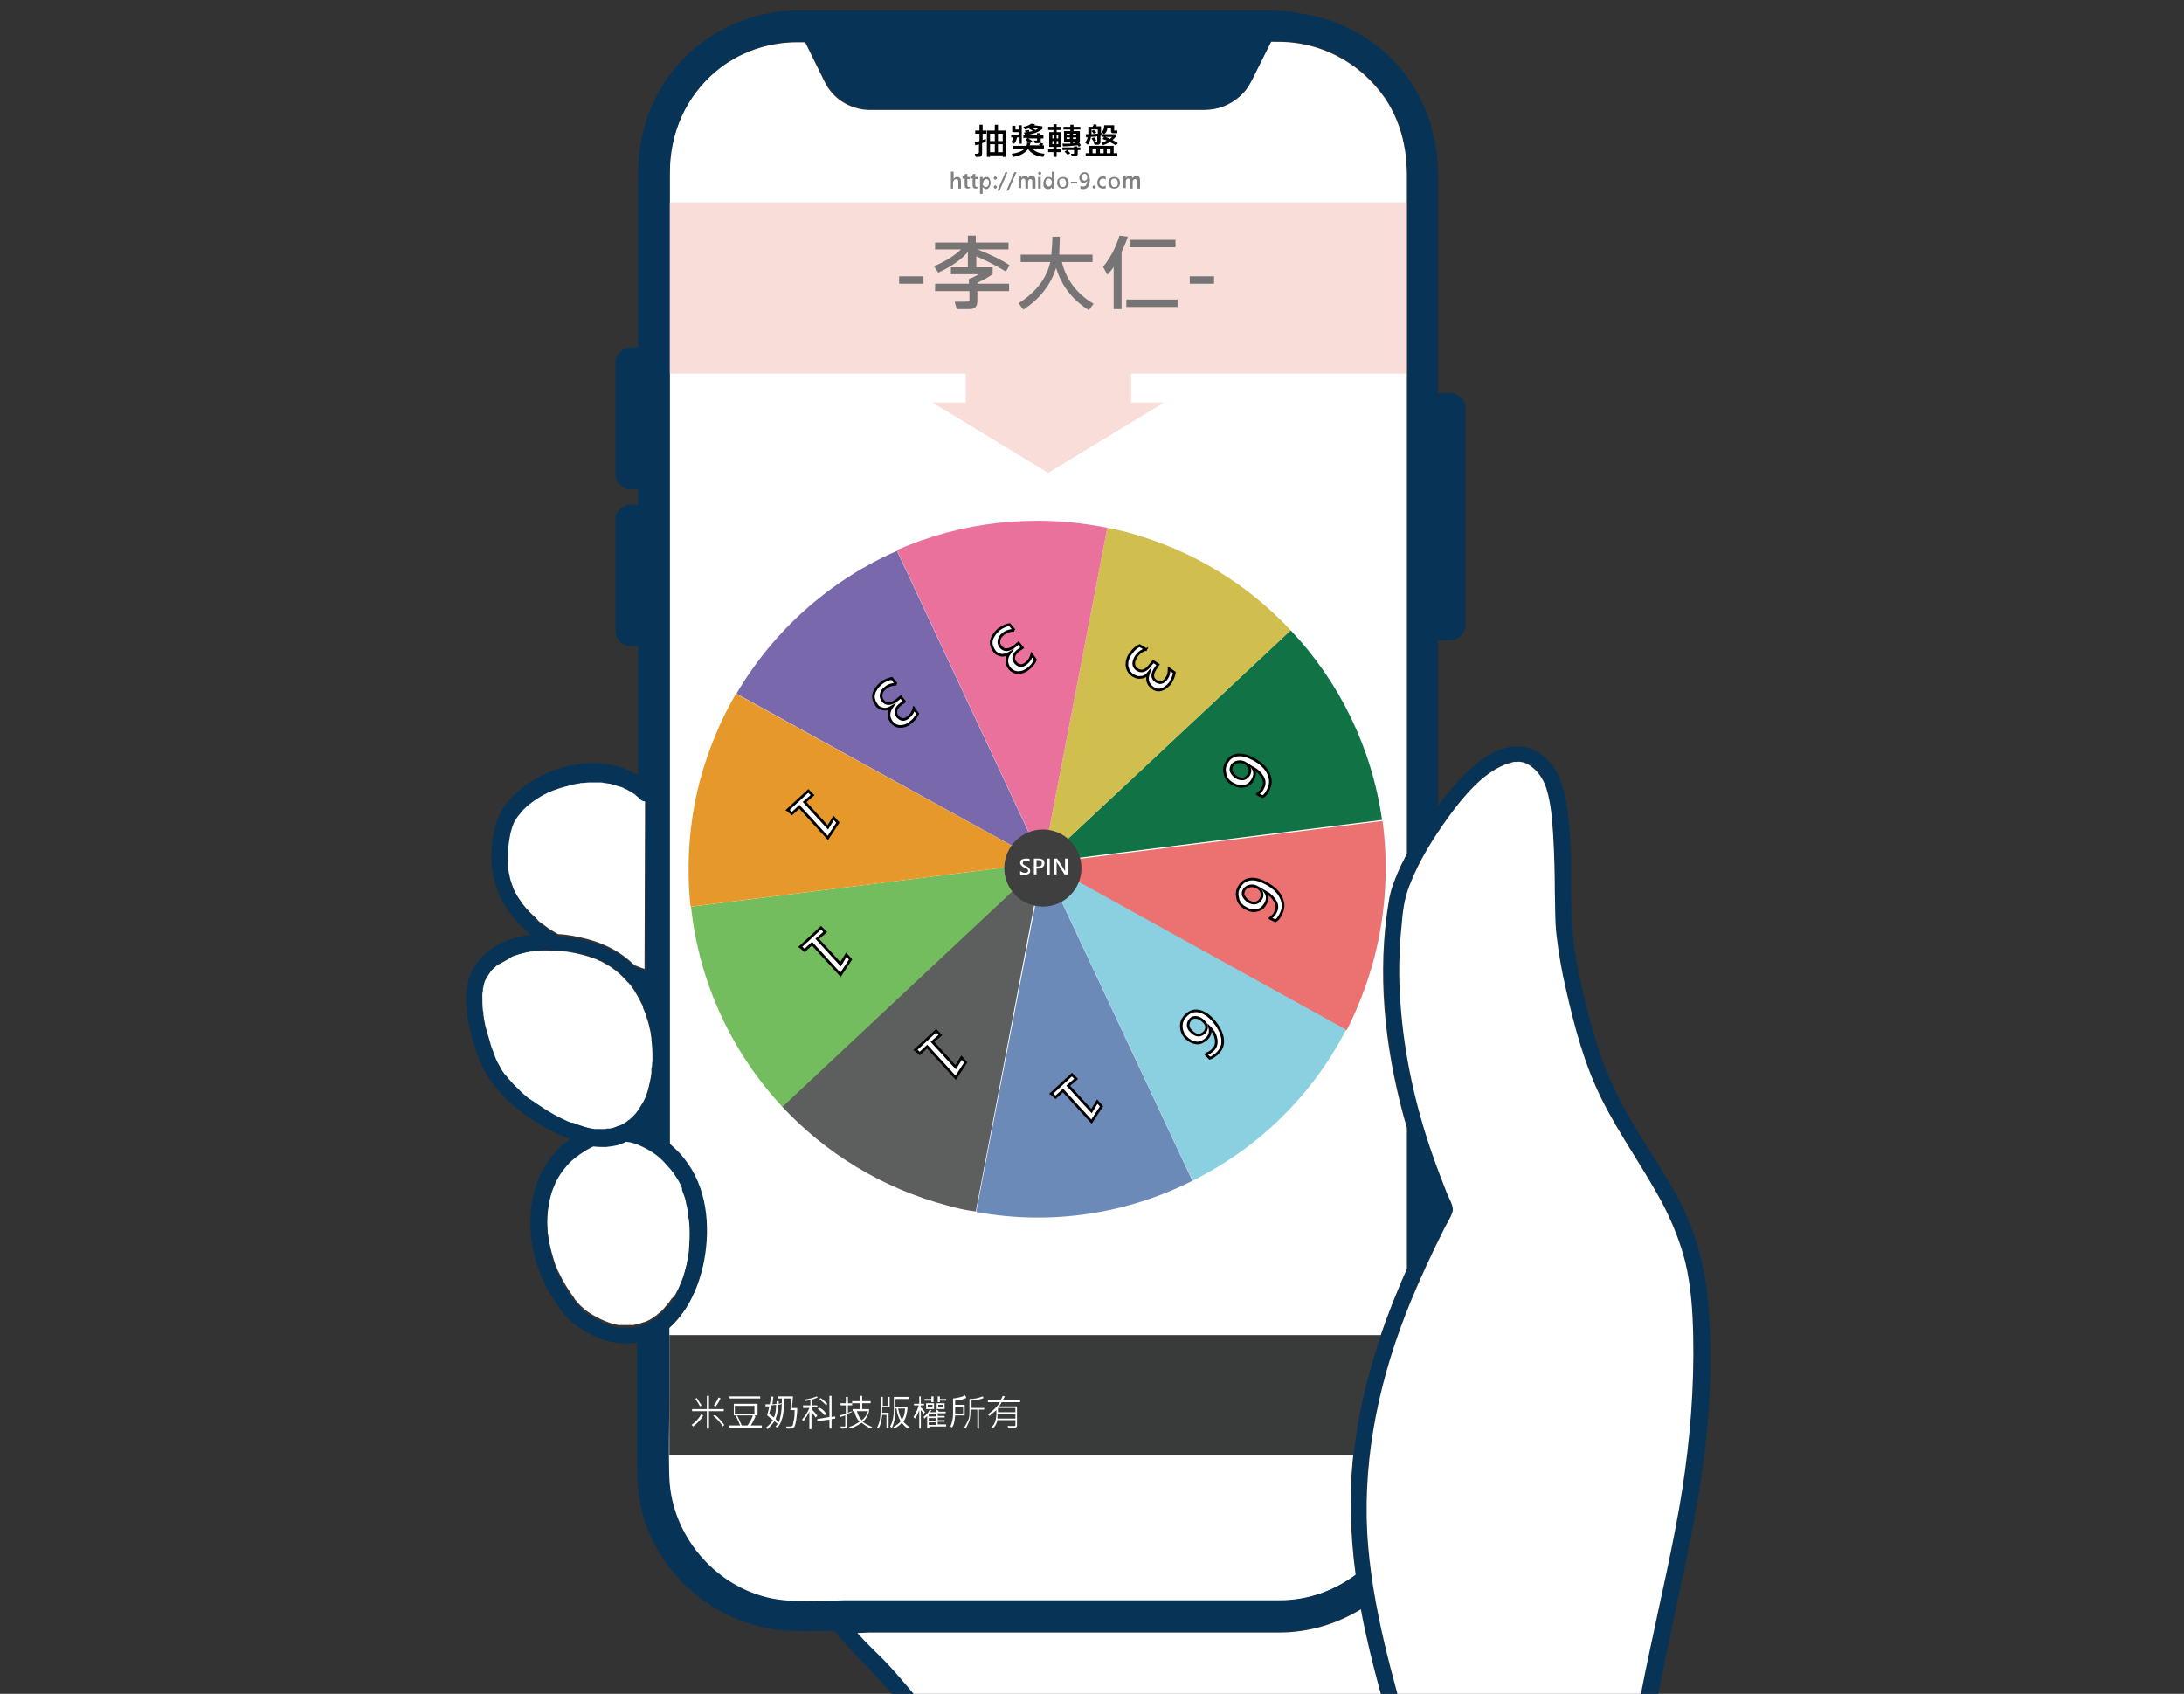 <svg id="ecvFltx7kO61" xmlns="http://www.w3.org/2000/svg" xmlns:xlink="http://www.w3.org/1999/xlink" viewBox="0 0 413.4 320.6" shape-rendering="geometricPrecision" text-rendering="geometricPrecision">
<rect x="0" y="0" width="413.4" height="320.6" fill="#333333" stroke="none"/>
<style><![CDATA[
#ecvFltx7kO636_tr {animation: ecvFltx7kO636_tr__tr 3000ms linear infinite normal forwards}@keyframes ecvFltx7kO636_tr__tr { 0% {transform: translate(196.313px,164.51px) rotate(0deg)} 100% {transform: translate(196.313px,164.51px) rotate(360deg)}}
]]></style>
<path d="M162.1,308.8c0,0,.1.1.1.1l2.2-.1c-.7,0-1.5,0-2.3,0Z" fill="none"/><path d="M242.1,303c5.4,0,10.4-1.9,14.5-4.9-1.1-8.2-1.3-16.5-.2-24.8c1.5-11.5,5.2-22.5,9.9-33.1c0-3.9,0-7.8,0-11.7c0-5,0-10,0-15-3.8-13.1-5.6-26.9-3.8-40.4.3-2,.5-3.9,1.2-5.7.6-1.7,1.3-3.3,2.1-4.8.2-.3.3-.7.5-1c0-13,0-25.9,0-38.9c0-16.3,0-32.6,0-49c0-11,0-22.1,0-33.1c0-2.5,0-5,0-7.5c0-6.4-1.9-12.5-6.3-17.2-3.9-4.3-9.3-7.1-15-7.8-1.5-.2-2.9-.2-4.4-.2c0,0,0,.1-.1.1-.9,1.8-1.8,3.6-2.7,5.4-.8,1.7-1.6,3.5-3.1,4.8-1.9,1.7-4.2,2.6-6.7,2.6-.5,0-1.1,0-1.6,0-2.5,0-4.9,0-7.4,0-3.7,0-7.5,0-11.2,0-4.3,0-8.7,0-13,0s-8.5,0-12.8,0c-3.5,0-7,0-10.5,0-2,0-4.1,0-6.1,0-.4,0-.8,0-1.2,0-3.5-.2-6.6-2.2-8.1-5.3-1.2-2.5-2.5-5-3.7-7.5-.5,0-1,0-1.5,0-5.6,0-11.1,1.9-15.4,5.5-5.8,4.9-8.8,11.8-8.8,19.3c0,2.3,0,4.6,0,6.8c0,10.7,0,21.4,0,32.1c0,16.1,0,32.3,0,48.4c0,18.3,0,36.5,0,54.8c0,13.9,0,27.8,0,41.7c1,.9,2,1.9,2.8,2.9c4.2,5.3,4.9,12.6,3.7,19.1-.6,3.1-1.7,6.3-3.4,9-.9,1.4-1.9,2.7-3.2,3.8c0,4.3,0,8.5,0,12.8c0,5.2-.2,10.5,0,15.7.5,11.8,10,22.1,21.9,23.1c3.6.3,7.3.1,10.9.1c16.6,0,33.2,0,49.8,0c11.1-.1,22-.1,32.9-.1Z" fill="#fff"/><path d="M114.3,147.8c0,0,.1,0,0,0c.1,0,.1,0,0,0c.1,0,0,0,0,0Z" fill="#fff"/><path d="M120.2,150.1c-.1-.1-.1,0,0,0v0Z" fill="#fff"/><path d="M114.4,147.8c0,0,.1,0,0,0c.1,0,.1,0,0,0Z" fill="#fff"/><path d="M102.3,174.6c.1.1.2.2.3.2c0,0,.1.1.1.1.5.3.9.7,1.4,1s1,.6,1.5.9c2,.1,3.9.5,5.8,1c3.3.9,6.3,2.5,8.7,4.9.6.2,1.3.5,1.9.7l.1-32.1c-.4,0-.8-.2-1.1-.4-.3-.3-.6-.5-.9-.8c0,0,0,0,0,0-.1-.1-.2-.1-.2-.2-.2-.1-.3-.2-.5-.3-.3-.2-.6-.4-1-.6-.2-.1-.3-.2-.5-.2c0,0-.3-.1-.4-.2-.6-.3-1.3-.5-2-.6-.4-.1-.8-.2-1.2-.2c0,0-.1,0-.1,0s0,0-.1,0c0,0,0,0,0,0-.2,0-.4,0-.6-.1-.8-.1-1.5-.1-2.3,0-.4,0-.8,0-1.2.1-.1,0-.3,0-.3,0-.2,0-.3,0-.4.1-.8.1-1.5.3-2.2.5s-1.4.5-2.2.7c0,0-.1,0-.1,0-.1,0-.1.1-.2.1-.2.1-.3.2-.5.2-.3.1-.6.3-.9.4-.6.3-1.3.7-1.9,1.1-.2.1-.3.2-.5.3-.1.1-.2.1-.2.2c0,0,0,0-.1,0s-.3.2-.3.3c-.1.1-.2.2-.4.3-.5.4-1,.9-1.4,1.4-.1.1-.2.3-.3.4c0,0,0,0,0,0c0,.1-.1.1-.1.1-.2.2-.3.5-.5.7-.2.3-.3.6-.5.9c0,.1-.1.2-.1.3c0,0-.1.1-.1.2-.2.6-.4,1.3-.5,2-.1.4-.1.8-.2,1.2c0,.1,0,.2,0,.3c0,.2,0,.3-.1.5-.1.7-.1,1.4-.1,2.1s.1,1.3.1,2c0,0,0,0,0,0s0,0,0,0c0,.1,0,.1,0,.2s0,.3.1.4c.1.3.1.6.2.9.1.6.3,1.2.5,1.7.1.2.1.3.2.5c0,.1,0,.1,0,.1.1.3.2.5.4.8.3.5.5,1,.9,1.5.2.2.3.5.5.7.1.1.1.2.2.3c0,0,.1.1.1.1.7.9,1.5,1.7,2.3,2.4.5.6.7.8.9.9Z" fill="#fff"/><path d="M97.3,168.2c0,0,0,.1,0,0c0,0,0,0,0,0s0,0,0,0Z" fill="#fff"/><path d="M97.2,168.1c0,0,0,0,0,0s0,0,0,0c.1.1,0,0,0,0s0,0,0,0Z" fill="#fff"/><path d="M114.4,147.8c0,0,0,0,0,0s.1,0,0,0c.1,0,0,0,0,0Z" fill="#073357"/><path d="M97.2,168.1c0,0,.1.1,0,0c.1.1.1.1,0,0c0,.1,0,.1,0,.1.1,0,.1,0,0-.1c0,0,0,0,0,0Z" fill="#073357"/><path d="M129.1,224.7c0,0,0,.1,0,.1.1,0,0-.1,0-.1Z" fill="#fff"/><path d="M129.2,224.8c0,0,0,0,0,0s0,0,0,0s0,0,0,0Z" fill="#fff"/><path d="M128.2,244.3c.2-.3.3-.7.5-1c0,0,0,0,0-.1s.1-.2.1-.2c.1-.2.1-.3.2-.5.3-.7.5-1.4.7-2.1s.4-1.5.5-2.2c.1-.4.1-.8.2-1.2c0-.1.1-.4.1-.4c0-.1,0-.3,0-.4.2-1.5.2-3,.1-4.6c0-.4-.1-.8-.1-1.3c0-.2,0-.3-.1-.5c0,0,0,0,0,0c0-.1,0-.2,0-.2-.1-.7-.3-1.5-.4-2.2-.2-.7-.4-1.4-.6-2.1-.1-.2-.1-.4-.2-.6c0,0,0,0,0-.1s-.1-.1-.1-.1s0,0,0-.1c-.1-.3-.3-.6-.4-.9-.3-.6-.7-1.2-1.1-1.8-.1-.1-.1-.2-.2-.3c0,0,0,0,0,0c0-.1-.2-.2-.2-.2-.1-.1-.1-.2-.2-.3-.3-.4-.6-.7-.9-1-1.4-1.5-2.8-2.5-4.6-3.4-1-.4-2-.7-3-.9-.4.2-.9.4-1.4.6-.8.3-1.6.4-2.4.4-.7,0-1.5,0-2.3-.1-.2.1-.4.2-.5.2-.8.4-1.6.9-2.3,1.4c0,0-.2.2-.2.2-.1,0-.1.1-.2.1-.2.1-.3.3-.5.4-.3.3-.7.6-1,.9-1.1,1.2-2.2,2.8-2.8,4.3-.4,1-.7,1.9-.9,2.9-.2,1.1-.3,1.8-.4,2.8-.1,2.1,0,4,.5,6c.2,1,.5,2,.8,3c.1.4.3.9.5,1.3c0,.1.1.3.1.3.1.2.2.4.3.6.8,1.7,1.8,3.3,2.9,4.8c0,.1.1.1.1.2c0,0,0,0,0,0c.1.1.1.2.2.2.1.2.3.3.4.5.3.3.5.6.8.8.7.7,1.5,1.2,2.4,1.7s1.7.9,2.6,1.2c.5.2.9.3,1.4.4.2,0,.4.1.6.1c0,0,0,0,.1,0c0,0,0,0,0,0c.1,0,.2,0,.4,0c.4,0,.9,0,1.3,0c.2,0,.4,0,.6,0c0,0,.1,0,.1,0c.1,0,.2,0,.2,0c.4-.1.8-.2,1.2-.3.2-.1.4-.1.6-.2c0,0,.3-.1.4-.1.5-.2,1.1-.5,1.5-.8.1-.1.3-.2.4-.3.1,0,.1-.1.2-.1.2-.2.4-.4.7-.6.5-.4.9-.9,1.3-1.4.1-.1.4-.5.2-.2.1-.1.2-.2.3-.4.2-.3.4-.6.6-.8.3-.1.6-.7.9-1.3Z" fill="#fff"/><path d="M129.2,224.8c0,0,0-.1,0-.1-.1,0,0,0,0,.1c0,0,0,0,0,0Z" fill="#073357"/><path d="M120.7,210.3c.1-.1,0,0,0,0v0Z" fill="#fff"/><path d="M91.9,185.6c0,0,0,0,0,0c0,.1,0,.1,0,0c0,0,0,0,0,0Z" fill="#fff"/><path d="M91.5,192c0-.1,0-.1,0,0v0Z" fill="#fff"/><path d="M91.9,185.7c0,0,0,.1,0,.1c0-.1,0-.1,0-.1s0,0,0,0Z" fill="#fff"/><path d="M107.1,180.1c0,0,0,0,0,0v0Z" fill="#fff"/><path d="M108.8,212.8c.4.1.8.3,1.2.4.8.2,1.6.4,2.5.6c0,0,0,0,0,0s0,0,0,0c.1,0,.2,0,.3,0c.2,0,.4,0,.6,0c.4,0,.7,0,1.1,0c.2,0,.4,0,.6-.1-.4,0,0,0,.2,0c.3-.1.6-.1.9-.2.2-.1.5-.2.7-.3c0,0,0,0,0,0s0,0,.1,0s.2-.1.3-.1c.4-.2.8-.4,1.1-.6.2-.1.4-.2.5-.4.1,0,.2-.1.2-.1.1-.1.1-.1.2-.2.4-.3.7-.7,1-1c.1-.1.2-.2.3-.4c0,0,0,0,0,0c.1-.2.3-.4.4-.6.3-.4.5-.9.8-1.3.3-.6.4-.8.6-1.4.2-.5.3-.9.4-1.4.2-.8.4-1.7.5-2.6c0-.1,0-.1,0-.2s0-.3,0-.4c0-.2,0-.4.1-.6c0-.4.1-.9.1-1.3c0-.9,0-1.9-.1-2.8c0-.3,0-.5-.1-.8c0-.1,0-.2,0-.3c0,0,0-.1,0-.1s0,0,0-.1c-.1-.4-.1-.9-.2-1.3-.2-.9-.4-1.8-.7-2.6-.1-.5-.3-.9-.5-1.4-.1-.2-.2-.4-.2-.6c0,0,0,0,0,0s0,0,0,0c0-.1-.1-.2-.1-.3-.4-.8-.8-1.6-1.3-2.4-.2-.4-.5-.8-.8-1.2c0-.1-.3-.4-.3-.4-.1-.1-.2-.3-.4-.4-.6-.7-1.2-1.3-1.9-1.9-.2-.2-.4-.3-.5-.4c0,0-.3-.2-.4-.3-.4-.3-.7-.5-1.1-.7s-.8-.5-1.3-.7c-.1,0-.5-.2-.4-.2-.2-.1-.3-.1-.5-.2-1.6-.6-3.2-1-4.9-1.3-.2,0-.5-.1-.7-.1c0,0-.1,0-.1,0-.1,0-.2,0-.2,0-.4,0-.8-.1-1.3-.1-.9-.1-1.8-.1-2.6-.1-.5,0-.9,0-1.4.1-.2,0-.4,0-.6.1c0,0-.3,0-.3,0s-.1,0-.1,0c-.8.1-1.7.3-2.5.6-.4.1-.8.3-1.2.4c0,0-.1,0-.1.1-.1,0-.1.1-.1.1-.2.1-.4.2-.5.3-.4.2-.7.4-1.1.6-.2.1-.3.2-.5.3c0,0,0,0-.1,0c0,0-.1.1-.2.1-.3.3-.6.5-.9.8-.1.1-.3.3-.4.4c0,0,0,.1-.1.1.1-.1-.1.1-.1.2-.2.3-.5.7-.7,1.1-.1.2-.2.3-.3.5c0,.1-.1.1,0,.1c0,.1-.1.1-.1.2-.1.4-.3.9-.3,1.3c0,.1,0,.2,0,.2s0,.1,0,.2c0,.2,0,.5-.1.7-.1,1,0,2,.1,3c0,.2,0,.4.1.6c0,0,0,0,0,.1c0,.3.1.5.1.8.1.5.2,1,.3,1.5.2,1.1.5,2.1.9,3.1.2.5.3,1,.5,1.5.1.2.2.4.3.7c0,0,0,0,0,.1c0,0,0,0,0,0c0,.1.1.2.1.3.3.8.7,1.5,1.1,2.2.2.4.5.7.7,1.1c0,0,0,.1.1.1c0,0,.1.2.2.2.1.2.3.3.4.5.6.7,1.2,1.4,1.9,2c.7.7,1.4,1.3,2.1,1.9c0,0,.3.2.3.2.1,0,.1.1.2.1.2.1.4.3.6.4.4.3.8.5,1.2.8c1.6,1.1,3.3,2,5.1,2.8.1,0,.2.1.3.1s.2.1.3.1c.3,0,.5.1.7.2Z" fill="#fff"/><path d="M91.9,185.7c0,0,0,0,0,0s0,.1,0,.1s0,0,0-.1Z" fill="#073357"/><rect width="142" height="22.7" rx="0" ry="0" transform="translate(126.7 252.7)" fill="#393a3a"/><path d="M120.2,150.1c-.1,0-.1-.1,0,0v0ZM99.3,171.7c0,0-.1-.1-.1-.1-.1-.1-.1-.2-.2-.3-.2-.2-.3-.5-.5-.7-.3-.5-.6-1-.9-1.5-.1-.3-.2-.5-.4-.8c0,0,0,0,0-.1c0,0,0-.1,0-.1s0,.1,0,.1c-.1-.2-.1-.3-.2-.5-.2-.6-.4-1.1-.5-1.7-.1-.3-.1-.6-.2-.9c0-.1,0-.3-.1-.4c0-.1,0-.1,0-.2c0,0,0,0,0,0s0,0,0,0c-.1-.7-.1-1.3-.1-2s0-1.4.1-2.1c0-.2,0-.3.1-.5c0-.1,0-.2,0-.3.1-.4.1-.8.2-1.2.1-.7.3-1.3.5-2c0-.1.1-.2.1-.2c0-.1.1-.2.1-.3.1-.3.3-.6.5-.9s.3-.5.5-.7c0-.1.1-.1.1-.1s0,0,0,0c.1-.1.2-.3.3-.4.4-.5.9-1,1.4-1.4.1-.1.2-.2.4-.3c0,0,.3-.2.3-.3c0,0,.1,0,.1,0c.1-.1.2-.1.2-.2.2-.1.3-.2.5-.3.6-.4,1.2-.8,1.9-1.1.3-.2.6-.3.9-.4.2-.1.3-.2.5-.2.1,0,.1-.1.2-.1c0,0,.1,0,.1,0c.7-.3,1.4-.5,2.2-.7.7-.2,1.5-.4,2.2-.5.1,0,.3,0,.4-.1c0,0,.3,0,.3,0c.4,0,.8-.1,1.2-.1.8,0,1.5,0,2.3,0c.2,0,.4,0,.6.1c0,0,0,0,0,0s0,0-.1,0c0,0,.1,0,.1,0c.1,0,.1,0,.1,0s.1,0,.1,0c.4.1.8.1,1.2.2.7.2,1.3.4,2,.6.1,0,.3.1.4.2.2.1.3.2.5.2.3.2.7.4,1,.6.2.1.3.2.5.3.1.1.2.1.2.2c0,0,0,0,0,0c.3.2.6.5.9.8s.7.4,1.1.4l-.1,32.1c-.6-.3-1.3-.5-1.9-.7-2.4-2.4-5.4-4-8.7-4.9-1.9-.5-3.8-.8-5.8-1-.5-.3-1-.6-1.5-.9s-.9-.7-1.4-1c0,0-.1-.1-.1-.1-.1-.1-.2-.2-.3-.2-.2-.2-.5-.4-.7-.6-1-1.1-1.8-1.9-2.5-2.7Zm7.8,8.4c0,0,0,0,0,0v0ZM91.5,192c0-.1,0-.1,0,0v0Zm16.4,20.4c0,0-.2-.1-.3-.1-1.8-.8-3.5-1.7-5.1-2.8-.4-.3-.8-.5-1.2-.8-.2-.1-.4-.3-.6-.4-.1,0-.1-.1-.2-.1.1,0-.2-.2-.3-.2-.7-.6-1.5-1.2-2.1-1.9-.7-.6-1.3-1.3-1.9-2-.1-.2-.3-.3-.4-.5c0,0-.1-.2-.2-.2c0,0,0-.1-.1-.1-.3-.4-.5-.7-.7-1.1-.4-.7-.8-1.4-1.1-2.2c0-.1-.1-.2-.1-.3c0,0,0,0,0,0s0,0,0-.1c-.1-.2-.2-.4-.3-.7-.2-.5-.4-1-.5-1.5-.3-1-.6-2.1-.9-3.1-.1-.5-.2-1-.3-1.5c0-.3-.1-.5-.1-.8c0,0,0-.1,0-.1c0-.2,0-.4-.1-.6-.1-1-.1-2-.1-3c0-.2,0-.5.1-.7c0,0,0-.1,0-.2s0-.2,0-.2c.1-.4.2-.9.3-1.3c0-.1,0-.1.1-.2c0,0,0-.1,0-.1s0,0,0,0s0,0,0,0s0,0,0,0c.1-.2.2-.3.3-.5.2-.4.4-.7.7-1.1c0,0,.2-.3.1-.2c0,0,0-.1.1-.1.1-.1.2-.3.4-.4.3-.3.6-.6.9-.8c0,0,.2-.2.2-.1c0,0,0,0,.1,0c.2-.1.3-.2.5-.3.4-.2.7-.4,1.1-.6.2-.1.3-.2.5-.3c0,0,.1,0,.1-.1.1,0,.1-.1.1-.1.4-.2.8-.3,1.2-.4.8-.2,1.7-.4,2.5-.6c0,0,.1,0,.1,0s.2,0,.3,0c.2,0,.4,0,.6-.1.5,0,.9-.1,1.4-.1.9,0,1.8,0,2.6.1.4,0,.9.1,1.3.1.1,0,.2,0,.2,0s.1,0,.1,0c.2,0,.5.1.7.1c1.7.3,3.3.7,4.9,1.3.2.1.3.1.5.2c0,0,.4.2.4.2.4.2.9.4,1.3.7.4.2.7.5,1.1.7c0,0,.3.3.4.3.2.1.4.3.5.4.7.6,1.3,1.2,1.9,1.9.1.1.2.3.4.4c0,0,.2.3.3.4.3.4.5.8.8,1.2.5.8.9,1.6,1.3,2.4c0,.1.1.2.1.3c0,0,0,0,0,0s0,0,0,0c.1.2.2.4.2.6.2.5.3.9.5,1.4.3.9.5,1.7.7,2.6.1.4.2.9.2,1.3c0,0,0,0,0,.1c0,0,0,0,0,.1s0,.2,0,.3c0,.3.1.5.1.8.1.9.1,1.8.1,2.8c0,.4,0,.9-.1,1.3c0,.2,0,.4-.1.6c0,.1,0,.3,0,.4c0,0,0,.1,0,.2-.1.9-.3,1.7-.5,2.6-.1.5-.3.9-.4,1.4-.2.6-.3.8-.6,1.4-.2.4-.5.9-.8,1.3-.1.2-.3.4-.4.6c0,0,0,0,0,0-.1.1-.2.3-.3.4-.3.4-.7.7-1,1-.1.1-.1.1-.2.2c0,0-.1.1-.2.1-.2.1-.3.3-.5.4-.4.2-.7.5-1.1.6-.1,0-.2.1-.3.1c0,0,0,0-.1,0c0,0,0,0,0,0-.2.1-.4.2-.7.3s-.6.2-.9.2c-.2,0-.6.1-.2,0-.2,0-.4,0-.6.1-.4,0-.7,0-1.1,0-.2,0-.4,0-.6,0-.1,0-.2,0-.3,0c0,0,0,0,0,0s0,0,0,0c-.8-.1-1.7-.3-2.5-.6-.4-.1-.8-.3-1.2-.4-.2-.1-.4-.2-.6-.2s-.3,0-.4-.1Zm12.8-2.1c0,0,.1-.1,0,0v0Zm5.7,37c.2-.3-.1.1-.2.2-.4.5-.9,1-1.3,1.4-.2.2-.4.4-.7.6c0,0-.1.1-.2.1-.1.1-.3.2-.4.3-.5.3-1,.6-1.5.8-.1,0-.4.1-.4.1-.2.1-.4.1-.6.2-.4.1-.8.2-1.2.3c0,0-.2,0-.2,0s-.1,0-.1,0c-.2,0-.4,0-.6,0-.4,0-.9,0-1.3,0-.1,0-.2,0-.4,0c0,0,0,0,0,0s0,0-.1,0c-.2,0-.4-.1-.6-.1-.5-.1-1-.2-1.4-.4-.9-.3-1.7-.7-2.6-1.2-.8-.5-1.7-1-2.4-1.7-.3-.3-.6-.5-.8-.8-.1-.2-.3-.3-.4-.5-.1-.1-.1-.2-.2-.2c0,0,0,0,0,0c0-.1-.1-.1-.1-.2-1.1-1.5-2.1-3.1-2.9-4.8-.1-.2-.2-.4-.3-.6c0,0-.1-.3-.1-.3-.2-.4-.3-.8-.5-1.3-.3-1-.6-2-.8-3-.4-1.9-.6-3.9-.5-6c.1-1.1.2-1.8.4-2.8s.5-2,.9-2.9c.6-1.6,1.7-3.1,2.8-4.3.3-.3.6-.6,1-.9.2-.1.3-.3.5-.4.1,0,.1-.1.2-.1c0,0,.2-.2.2-.2.7-.5,1.5-1,2.3-1.4.2-.1.3-.2.5-.2.8.1,1.5.1,2.3.1.8-.1,1.7-.2,2.4-.4.5-.2.9-.3,1.4-.6c1,.1,2,.4,3,.9c1.9.9,3.3,1.9,4.6,3.4.3.3.6.7.9,1c.1.1.1.2.2.3c0,0,.1.1.2.2c0,0,0,0,0,0c.1.1.1.2.2.3.4.6.8,1.2,1.1,1.8.2.3.3.6.4.9c0,0,0,0,0,.1c0,0,0,.1,0,.1s0,0,0,0s0,0,0,0s0,0,0,.1c.1.2.1.4.2.6.3.7.5,1.4.6,2.1.2.7.3,1.4.4,2.2c0,.1,0,.2,0,.2s0,0,0,0c0,.2,0,.3.1.5c0,.4.1.8.1,1.3.1,1.5,0,3.1-.1,4.6c0,.1,0,.3,0,.4c0,0,0,.3-.1.4-.1.4-.1.8-.2,1.2-.1.7-.3,1.5-.5,2.2s-.4,1.4-.7,2.1c-.1.2-.1.3-.2.5c0,0-.1.1-.1.2c0,0,0,.1,0,.1-.2.3-.3.7-.5,1-.3.6-.7,1.2-1,1.8-.2.3-.4.6-.6.8.1-.3,0-.2-.1-.1Zm22.2,55.6c-11.8-1-21.4-11.3-21.9-23.1-.2-5.2,0-10.4,0-15.7c0-4.3,0-8.5,0-12.8c1.2-1.1,2.3-2.4,3.2-3.8c1.7-2.7,2.8-5.8,3.4-9c1.2-6.5.5-13.8-3.7-19.1-.8-1.1-1.8-2-2.8-2.9c0-13.9,0-27.8,0-41.7c0-18.3,0-36.5,0-54.8c0-16.1,0-32.3,0-48.4c0-10.7,0-21.4,0-32.1c0-2.3,0-4.6,0-6.8c0-7.5,3-14.5,8.8-19.3c4.3-3.6,9.8-5.5,15.4-5.5.5,0,1,0,1.5,0c1.2,2.5,2.5,5,3.7,7.5c1.6,3.1,4.7,5.1,8.1,5.3.4,0,.8,0,1.2,0c2,0,4.1,0,6.1,0c3.5,0,7,0,10.5,0c4.3,0,8.5,0,12.8,0s8.7,0,13,0c3.7,0,7.5,0,11.2,0c2.5,0,4.9,0,7.4,0c.5,0,1.1,0,1.6,0c2.5,0,4.8-.9,6.7-2.6c1.5-1.3,2.2-3.1,3.1-4.8.9-1.8,1.8-3.6,2.7-5.4c0,0,0-.1.1-.1c1.5,0,2.9,0,4.4.2c5.8.7,11.1,3.5,15,7.8c4.4,4.8,6.3,10.9,6.3,17.2c0,2.5,0,5,0,7.5c0,11,0,22.1,0,33.1c0,16.3,0,32.6,0,49c0,13,0,25.9,0,38.9-.2.3-.4.7-.5,1-.8,1.6-1.5,3.2-2.1,4.8-.7,1.9-.9,3.8-1.2,5.7-1.7,13.5,0,27.3,3.8,40.4c0,5,0,10,0,15c0,3.9,0,7.8,0,11.7-4.7,10.6-8.4,21.6-9.9,33.1-1.1,8.3-.9,16.6.2,24.8-4.1,3.1-9.1,4.9-14.5,4.9-10.9,0-21.8,0-32.7,0-16.6,0-33.2,0-49.8,0-3.8.1-7.5.3-11.1,0Zm247.3,166c-1.6-3.7-3.3-7.4-4.9-11.1-3.9-8.9-7.8-17.8-11.8-26.7-4.7-10.8-9.5-21.5-14.2-32.3-4.1-9.3-8.2-18.5-12.2-27.8-1.4-3.1-2.7-6.2-4.1-9.2-.6-1.4-1.2-2.9-1.9-4.3c0-.1-.1-.1-.1-.2-.4-.9-1.9-1-2.5-.2c0,.1-.1.1-.1.2-.1.1-.2.3-.2.4-.1.2-.2.3-.3.5c0,0,0,0,0,0s0,0,0,0c-.1.1-.2.3-.3.4-.6.6-1.2,1.3-1.8,1.8-.4.4-.9.8-1.3,1.2-.3.2-.5.4-.8.6-.1.1-.3.2-.4.3s-.1.1-.2.2c0,0,0,0,0,0s0,0,0,0c-5.6,4.2-11.8,7.7-18.2,10.7-2.4-5.4-4.9-10.9-7.3-16.3-.3-.7-.7-1.5-.8-2.1s-.3-1.3-.4-1.9c-.5-3.1-.6-6.3-.6-9.3-.1-7.8.9-15.5,2.4-23.1c2.9-15.7,7.1-31.1,8.9-47c.9-7.7,1.2-15.5.8-23.2-.3-6.9-1.4-13.5-4.1-19.8-2.3-5.4-5.6-10.2-8.7-15.2-3.1-5.1-6-10.3-7.9-16s-3.4-11.7-4.5-17.6c-.8-4.5-1-8.9-1-13.4c0-5.5,0-11-.9-16.5-.6-3.8-2.1-7.9-5.7-9.8-7.1-3.8-14.5,4.9-18.2,9.8-.1.2-.2.3-.4.5c0-.9,0-1.7,0-2.6c0-9.6,0-19.1,0-28.7.8,0,1.5,0,2.3,0c1.5,0,3-1.4,2.9-2.9c0-1.4,0-2.7,0-4.1c0-3.3,0-6.5,0-9.8c0-3.9,0-7.9,0-11.8c0-3.4,0-6.8,0-10.2c0-1.7,0-3.3,0-5c0,0,0,0,0-.1c0-1.6-1.3-2.9-2.9-2.9-.8,0-1.5,0-2.3,0c0-6.9,0-13.8,0-20.7s0-13.8,0-20.7c0-8.2-3-16.1-8.8-21.9-4.7-4.7-10.9-7.7-17.5-8.6-1.9-.4-3.7-.5-5.6-.5-14.3,0-28.5,0-42.8,0-14.7,0-29.4,0-44.1,0-1.1,0-2.2,0-3.3,0-6.6.2-12.9,2.6-18.1,6.7-7.2,5.8-11.2,14.6-11.2,23.8c0,6.6,0,13.1,0,19.7c0,4.5,0,9,0,13.6-.5,0-.9,0-1.4,0-1.5,0-3,1.4-2.9,2.9c0,2.4,0,4.7,0,7.1c0,3.8,0,7.5,0,11.3c0,.9,0,1.7,0,2.6c0,1.6,1.3,2.9,2.9,2.9.5,0,.9,0,1.4,0c0,.4,0,.8,0,1.2c0,.6,0,1.1,0,1.7-.5,0-.9,0-1.4,0-1.5,0-3,1.4-2.9,2.9c0,2.4,0,4.7,0,7.1c0,3.8,0,7.5,0,11.3c0,.9,0,1.7,0,2.6c0,1.6,1.3,2.9,2.9,2.9.5,0,.9,0,1.4,0c0,8.1,0,16.3,0,24.4-4.8-2.9-11-2.8-16.2-.8-2.9,1.1-5.7,2.8-7.8,5.1-1,1-1.8,2.2-2.4,3.5-.7,1.5-.9,3.1-1.2,4.7-.4,2.8-.2,5.7.7,8.5.8,2.5,2.1,4.7,3.8,6.6.8,1,1.8,1.8,2.8,2.6-.2,0-.4,0-.7.1-3.7.6-7.3,2.2-9.5,5.2-2.7,3.6-2.3,8.4-1.4,12.5.5,2.2,1.2,4.4,2.1,6.5.7,1.7,1.7,3.2,2.9,4.7c2.6,3.1,6,5.7,9.6,7.7c1.4.7,2.9,1.5,4.4,2-.3.2-.6.4-.8.6-7.2,5.7-8.1,16.1-5.1,24.2.7,1.9,1.6,3.7,2.7,5.4c1,1.6,2.2,3.3,3.6,4.5c3.5,2.8,7.8,4.6,12.3,3.8c0,0,0,0,0,0c0,7.1,0,14.2,0,21.3c0,2.7,0,5.4.4,8.1c2.1,13.2,13.2,23.4,26.3,25c3.5.4,7.1.2,10.6.2c1.7,2,3.5,4,5.4,5.9c2.8,2.8,5.4,5.8,7.9,8.8c6.7,7.9,14.6,14.8,22.6,21.4c4.1,3.3,8.3,6.6,12.5,9.8c1,.7,1.9,1.5,2.9,2.2.5.4.9.7,1.4,1.1.2.2.4.3.6.5.1.1.2.2.3.2c1,.8,1.9,1.8,2.7,2.8c0,0,0,0,0,0s.1.1.1.2c.1.1.2.3.3.4.2.3.5.7.7,1c.5.7.9,1.4,1.3,2.1.9,1.5,1.8,3.1,2.6,4.7.9,1.8,1.7,3.5,2.5,5.3.2.4.4.9.6,1.3.1.1.1.3.2.4c0,0,.1.1.1.2s.1.2.1.2c.1.2.1.3.2.5.3.6.5,1.3.8,1.9.1.3.2.6.4.9c2.6,6.6,4.9,13.3,7.4,20c0,.1,0,.1.1.2-6,1.1-12,1.8-18,2.1-2.6.1-5.2.1-7.7-.2-.3,0-.8-.1-.2,0-.2,0-.3,0-.5-.1-.3,0-.6-.1-.8-.2-.3-.1-.5-.1-.8-.2c0,0,0,0-.1,0c0,0-.1,0-.1,0-1-.4-2.3.8-1.9,1.9.9,2.2,1.8,4.4,2.8,6.6c2.2,5.2,4.4,10.4,6.6,15.7c2.7,6.3,5.3,12.7,8,19c2.3,5.5,4.6,10.9,6.9,16.4c1.1,2.7,2.2,5.3,3.4,8c0,0,0,.1,0,.1.3.8,1,1.3,1.9,1.1.5-.1.9-.5,1.1-1c.1-.3.1-.6,0-.8-.9-2.2-1.8-4.4-2.8-6.6-2.2-5.2-4.4-10.4-6.6-15.7-1.7-4-3.4-8.1-5.1-12.1c3.9,0,7.7-.3,11.6-.5c12.7-.9,25.3-2.7,37.8-5.3c15.3-3.2,30.5-7.6,45-13.4c10.3-4.2,20.3-9,29.8-14.7c2.8-1.7,5.5-3.4,8.2-5.3c1.3-.9,2.6-1.8,3.8-2.8c0,0,.1-.1.1-.1.6-.5.5-1.6,0-2.1-.6-.6-1.5-.5-2.1,0c0,0-.1.1-.1.1-.1.1-.1.1-.2.2-.6.5-1.2.9-1.8,1.3-2.3,1.6-4.7,3.2-7.1,4.7-8.8,5.4-18,10.1-27.4,14.2-14,6-28.7,10.5-43.6,13.9-12.8,2.9-25.8,5-39,6.1-5.4.5-10.8.7-16.3.8-.5-1.3-1.1-2.6-1.6-3.8-2.3-5.5-4.6-10.9-6.9-16.4-.8-1.8-1.5-3.6-2.3-5.5c0-.1-.1-.2-.1-.2c1.9.2,3.9.3,5.8.3c11.2-.1,22.4-2.3,33.2-4.8c9.9-2.2,19.8-4.9,29.5-7.8c10.5-3.1,20.9-6.5,31.1-10.4c4.9-1.9,9.8-3.8,14.6-6c.2,0,.3-.1.5-.2c6.3-2.9,12.4-6.2,18-10.2c2.2-1.6,4.3-3.2,6.2-5.2.1-.1.3-.3.4-.5c1.3,3,2.6,5.9,3.9,8.9c3.9,8.9,7.8,17.8,11.8,26.7c4.7,10.8,9.5,21.5,14.2,32.3c4.1,9.3,8.2,18.5,12.2,27.8c1.4,3.1,2.7,6.2,4.1,9.2.6,1.4,1.2,2.9,1.9,4.3c0,.1.1.1.1.2.1.2.3.4.5.5.5.3,1.1.3,1.6,0c1-.5,1.1-1.3.8-2.1ZM281.4,388.1c-10.4,3.2-20.8,6.2-31.4,8.8-5,1.2-10,2.4-15.1,3.4-2.3-5.9-4.3-11.9-6.5-17.8-1.5-3.9-3.1-7.7-4.8-11.5-1.5-3.3-3.2-6.5-5.2-9.4-.9-1.3-1.8-2.5-2.8-3.6-1.2-1.3-2.7-2.3-4.1-3.3-4.1-3.1-8-6-11.9-9.2-8.3-6.6-16.4-13.4-23.5-21.3-3-3.3-5.7-6.9-8.8-10.1-1.7-1.7-3.4-3.4-5-5.1c0,0-.1-.1-.1-.1.8,0,1.6,0,2.3,0c5.9,0,11.8,0,17.7,0c16.9,0,33.8,0,50.6,0c3.1,0,6.2,0,9.3,0c5.6,0,10.9-1.6,15.5-4.4.3,1.8.7,3.6,1.1,5.4c1.6,7.2,3.7,14.3,5.7,21.4.5,1.9,3.5,1.1,2.9-.8-3.8-13.2-7.7-26.6-8.5-40.4-.9-15.1,2.5-29.8,8.2-43.8c1.9-4.6,3.9-9.1,6.2-13.5.6-1.1,1.3-2.2,1.7-3.4.4-1.1-.6-2.6-1-3.6-.9-2.3-1.8-4.6-2.6-6.9-3.2-9.4-5.5-19.1-6.2-29-.3-4.9-.3-9.9.2-14.8.3-2.6.6-5.1,1.5-7.6c1.7-4.5,4.5-9,7.4-13c2.7-3.7,6.3-8.1,10.5-9.8.4-.2.8-.3,1.2-.4.6-.2.7-.2,1.2-.2.7,0,1.4.1,2,.4c1.7.9,3,2.8,3.6,4.6.9,2.9,1.1,6,1.3,9c.2,3.5.2,7,.3,10.5c0,2.7,0,5.4.3,8.1.4,3.5,1,7,1.8,10.4c1.6,7.1,3.6,14.3,6.8,20.9c3.5,7,8.2,13.4,11.8,20.3c1.7,3.3,3.1,6.8,4,10.5c1.1,4.6,1.4,9.3,1.5,14c.2,9.8-.6,19.5-2.1,29.2-1.6,10.2-4,20.2-6.1,30.2-2,9.7-3.9,19.5-4,29.4c0,2.4,0,4.8.2,7.2.1,1.2.2,2.4.4,3.6s.2,2.5.6,3.6s1,2.3,1.5,3.4c2,4.6,4.1,9.1,6.1,13.7.2.5.4.9.6,1.4-2.6,1.2-5.3,2.3-7.9,3.4-9.3,3.9-18.8,7.2-28.4,10.2Z" fill="#073357"/><g><rect width="139.4" height="32.4" rx="0" ry="0" transform="translate(126.8 38.3)" fill="#f9ddd8"/><rect width="31.3" height="9.3" rx="0" ry="0" transform="translate(182.8 69)" fill="#f9ddd8"/><polygon points="198.4,89.5 176.5,76.2 220.3,76.2" fill="#f9ddd8"/></g><g><path d="M174.8,53.7h-4.6v-1.4h4.6v1.4Z" fill="#767474"/><path d="M191.1,50.2l-.7,1.2c-1.8-1.1-3.7-2.1-5.6-2.9v2.1h3.1v1.3c-.9.6-1.9,1.2-2.9,1.6v.2h6v1.4h-6v1.9c0,1-.5,1.5-1.4,1.5h-2.5l-.4-1.4c.8,0,1.4,0,1.9,0s.7,0,.8-.1c.1,0,.1-.1.1-.2v-1.7h-6.5v-1.4h6.4v-.9c.6-.2,1.2-.5,1.9-.9h-5.3v-1.3h3.2v-2.9c-1.3,1.5-3.2,2.8-5.6,3.9l-.8-1.2c2.3-1,4-2.1,5.1-3.2h-4.9v-1.3h6.2v-1.3h1.5v1.3h6.2v1.3h-5.9c2.6,1,4.6,2,6.1,3Z" fill="#767474"/><path d="M207,57.5l-.9,1.2c-3.2-2-5.2-4.7-6.2-8-1,3.2-3.1,5.9-6.2,7.9l-.9-1.2c3.3-2.1,5.3-4.7,6-7.8h-5.6v-1.4h5.8c.1-1.1.2-2.3.2-3.4h1.4c0,1.4-.1,2.5-.1,3.4h6.3v1.4h-5.8c.8,3.3,2.8,6,6,7.9Z" fill="#767474"/><path d="M213.5,44.8c-.2.5-.4,1.1-.7,1.8l-.5,1.1v10.8h-1.5v-8c-.3.5-.7,1-1.2,1.5l-.8-1.5c1.3-1.6,2.4-3.6,3.1-5.9l1.6.2Zm9.4,13.3h-9.7v-1.4h9.7v1.4Zm-.4-11.3h-8.7v-1.4h8.7v1.4Z" fill="#767474"/><path d="M229.8,53.7h-4.6v-1.4h4.6v1.4Z" fill="#767474"/></g><path d="M317.1,373.2c-2-4.6-4.1-9.1-6.1-13.7-.5-1.1-1.1-2.2-1.5-3.4-.3-1.1-.4-2.5-.6-3.6-.2-1.2-.3-2.4-.4-3.6-.2-2.4-.3-4.8-.2-7.2.1-9.9,1.9-19.7,4-29.4c2.1-10.1,4.5-20.1,6.1-30.2c1.5-9.6,2.3-19.4,2.1-29.2-.1-4.7-.4-9.4-1.5-14-.9-3.6-2.3-7.1-4-10.5-3.6-6.9-8.3-13.3-11.8-20.3-3.3-6.6-5.2-13.8-6.8-20.9-.8-3.4-1.4-6.9-1.8-10.4-.3-2.7-.2-5.4-.3-8.1c0-3.5-.1-7-.3-10.5-.2-3-.4-6.1-1.3-9-.6-1.9-1.9-3.7-3.6-4.6-.6-.3-1.3-.5-2-.4-.6,0-.6,0-1.2.2-.4.1-.8.2-1.2.4-4.2,1.7-7.8,6.1-10.5,9.8-2.9,4-5.7,8.5-7.4,13-1,2.5-1.3,5-1.5,7.6-.5,4.9-.6,9.9-.2,14.8.7,9.9,2.9,19.7,6.2,29c.8,2.3,1.7,4.6,2.6,6.9.4,1,1.4,2.5,1,3.6-.4,1.2-1.2,2.3-1.7,3.4-2.2,4.4-4.3,8.9-6.2,13.5-5.7,13.9-9,28.7-8.2,43.8.8,13.8,4.8,27.2,8.5,40.4.5,1.9-2.4,2.7-2.9.8-2-7.1-4.1-14.2-5.7-21.4-.4-1.8-.8-3.6-1.1-5.4-4.6,2.8-9.9,4.4-15.5,4.4-3.1,0-6.2,0-9.3,0-16.9,0-33.8,0-50.6,0-5.9,0-11.8,0-17.7,0l-2.2.1c1.6,1.8,3.3,3.4,5,5.1c3.1,3.2,5.8,6.7,8.8,10.1c7.1,7.8,15.2,14.7,23.5,21.3c4,3.2,7.9,6.1,11.9,9.2c1.4,1.1,2.9,2,4.1,3.3c1.1,1.1,2,2.3,2.8,3.6c2,3,3.7,6.2,5.2,9.4c1.8,3.8,3.3,7.6,4.8,11.5c2.3,5.9,4.3,11.9,6.5,17.8c5-1,10.1-2.1,15.1-3.4c10.6-2.6,21-5.5,31.4-8.8c9.6-3,19.1-6.3,28.4-10.1c2.6-1.1,5.3-2.2,7.9-3.4-.2-.6-.4-1-.6-1.5Z" fill="#fff"/><g id="ecvFltx7kO636_tr" transform="translate(196.313,164.51) rotate(0)"><g transform="translate(-196.313,-164.51)"><g><g><path d="M260.1,181.4c-1.3,4.8-3,9.3-5.2,13.6h-.1l-57.3-31.6l64.1-8h.1c1.1,8.3.7,17.1-1.6,26Z" fill="#ec7171"/><path d="M254.8,194.9v0c-6.5,12.6-16.8,22.5-29.1,28.6v-.1l-28.2-60.2l57.3,31.7Z" fill="#8ad0e0"/><path d="M261.6,155.2h-.1l-64.1,8l46.9-43.9c9.3,9.8,15.4,22.4,17.3,35.9Z" fill="#117345"/><path d="M225.7,223.5v0c-12.3,6.2-26.6,8.5-40.9,5.9v-.1l12.7-66l28.2,60.2Z" fill="#6c8ab8"/><path d="M244.3,119.3l-46.9,43.9l12.2-63.3c1.2.2,2.4.5,3.6.8c12.4,3.3,23,9.9,31.1,18.6Z" fill="#d0be4f"/><path d="M184.7,229.3v0c-1.8-.2-3.5-.6-5.3-1.1-12.5-3.3-23.2-10-31.4-18.8l49.3-46.2-12.6,66.1Z" fill="#5d5e5e"/><path d="M209.6,99.9l-12.2,63.3-27.6-59v-.1c12.1-5.3,25.9-7,39.8-4.2Z" fill="#ea719c"/><path d="M169.8,104.3l27.6,59-58-32c7.1-12.1,17.8-21.5,30.3-27h.1Z" fill="#7a68ac"/><path d="M197.4,163.3l-49.3,46.2c-9.6-10.3-15.8-23.6-17.3-37.9h.1l66.5-8.3Z" fill="#73bd5e"/><path d="M197.4,163.3l-66.6,8.3h-.1c-.8-7.8-.3-15.9,1.8-23.9c1.6-5.9,3.9-11.4,6.8-16.4l58.1,32Z" fill="#e6992a"/></g></g><g><path d="M151.5,179.2l3.9-3.6.8.8-1.5,1.3l4.4,4.8l1.1-1.8.8.9-1.9,2.9-5.4-5.9-1.4,1.3-.8-.7Z" fill="#fff" stroke="#000" stroke-width="0.5" stroke-miterlimit="10"/></g><g><path d="M173.3,198.7l3.9-3.6.8.8-1.5,1.3l4.4,4.8l1.1-1.8.8.9-1.9,2.9-5.4-5.9-1.4,1.3-.8-.7Z" fill="#fff" stroke="#000" stroke-width="0.5" stroke-miterlimit="10"/></g><g><path d="M199,207l3.9-3.6.8.8-1.5,1.3l4.4,4.8l1.1-1.8.8.9-1.9,2.9-5.4-5.9-1.4,1.3-.8-.7Z" fill="#fff" stroke="#000" stroke-width="0.5" stroke-miterlimit="10"/></g><g><path d="M228.2,199.5c.5-.1,1-.4,1.3-.7.6-.5.8-1.2.7-2s-.5-1.6-1.2-2.3v0c.2.9,0,1.6-.7,2.2-.6.5-1.2.8-1.9.7s-1.3-.4-1.9-1-.9-1.4-.9-2.2.3-1.5,1-2.1c.7-.7,1.5-.9,2.4-.7s1.8.8,2.6,1.7c1,1.1,1.6,2.3,1.8,3.4.2,1.2-.2,2.2-1.1,3-.5.4-.9.7-1.3.8l-.8-.8Zm-.3-6.1c-.4-.4-.8-.7-1.3-.8s-.9,0-1.2.3-.5.7-.5,1.1.2.9.6,1.2c.4.4.8.7,1.2.7.4.1.8-.1,1.2-.4.3-.3.5-.7.5-1.1s-.2-.7-.5-1Z" fill="#fff" stroke="#000" stroke-width="0.5" stroke-miterlimit="10"/></g><g><path d="M240.4,173.8c.4-.3.8-.6,1-1.1.4-.7.4-1.4,0-2.1s-1-1.3-1.9-1.8v0c.5.7.5,1.5,0,2.3-.4.7-.9,1.1-1.6,1.2-.7.2-1.4,0-2.1-.4-.8-.4-1.3-1-1.5-1.8s-.2-1.5.3-2.3s1.2-1.3,2.1-1.4s1.9.2,3,.8c1.3.7,2.3,1.6,2.8,2.7s.5,2.1-.1,3.2c-.3.6-.6,1-1,1.2l-1-.5Zm-2.3-5.8c-.5-.3-1-.4-1.5-.3s-.8.3-1.1.7c-.2.4-.3.8-.1,1.2s.5.7.9,1c.5.3,1,.4,1.4.3s.7-.3,1-.8c.2-.4.3-.8.1-1.2c0-.3-.3-.6-.7-.9Z" fill="#fff" stroke="#000" stroke-width="0.5" stroke-miterlimit="10"/></g><g><path d="M238,150.3c.4-.3.8-.6,1-1.1.4-.7.4-1.4,0-2.1s-1-1.3-1.9-1.8v0c.5.7.5,1.5,0,2.3-.4.7-.9,1.1-1.6,1.2s-1.4,0-2.1-.4c-.8-.4-1.3-1-1.5-1.8s-.2-1.5.3-2.3c.5-.9,1.2-1.3,2.1-1.4s1.9.2,3,.8c1.3.7,2.3,1.6,2.8,2.7s.5,2.1-.1,3.2c-.3.6-.6,1-1,1.2l-1-.5Zm-2.2-5.8c-.5-.3-1-.4-1.5-.3s-.8.3-1.1.7c-.2.4-.3.8-.1,1.2s.5.7.9,1c.5.3,1,.4,1.4.3s.7-.3,1-.8c.2-.4.3-.8.1-1.2-.1-.3-.3-.6-.7-.9Z" fill="#fff" stroke="#000" stroke-width="0.5" stroke-miterlimit="10"/></g><g><path d="M216.9,122.9c-.7.2-1.3.6-1.8,1.3-.3.5-.5.9-.5,1.4c0,.4.2.8.6,1.1.9.6,1.7.3,2.6-.9l.5-.6.9.6-.4.6c-.8,1.1-.8,2,0,2.5.7.5,1.4.4,2-.5.4-.5.5-1.1.5-1.8l1,.7c-.1.7-.4,1.3-.8,2-.5.6-1,1-1.6,1.2s-1.2.1-1.7-.3c-1-.7-1.2-1.6-.8-2.8v0c-.4.5-.9.8-1.5.8-.5.1-1-.1-1.5-.4-.7-.5-1-1.1-1.1-1.9c0-.8.2-1.6.8-2.3.5-.7,1.1-1.2,1.6-1.4l1.2.7Z" fill="#fff" stroke="#000" stroke-width="0.5" stroke-miterlimit="10"/></g><g><path d="M192,119.3c-.8,0-1.5.2-2.1.7-.5.4-.7.7-.8,1.2-.1.4,0,.8.3,1.2.6.8,1.6.8,2.8-.2l.6-.5.7.9-.6.4c-1.1.8-1.3,1.7-.7,2.4s1.3.8,2.1.1c.5-.4.8-.9,1-1.6l.7,1c-.3.6-.7,1.2-1.4,1.7-.6.5-1.2.7-1.9.7-.6,0-1.2-.3-1.6-.8-.7-.9-.7-1.9,0-2.9v0c-.5.3-1.1.5-1.6.4s-1-.3-1.3-.8c-.5-.7-.7-1.4-.5-2.1s.7-1.4,1.4-2c.7-.5,1.4-.8,2-.9l.9,1.1Z" fill="#fff" stroke="#000" stroke-width="0.5" stroke-miterlimit="10"/></g><g><path d="M169.7,129.5c-.8,0-1.5.2-2.1.7-.5.4-.7.7-.8,1.2-.1.4,0,.8.3,1.2.6.8,1.6.8,2.8-.2l.6-.5.7.9-.6.4c-1.1.8-1.3,1.7-.7,2.4s1.3.8,2.1.1c.5-.4.8-.9,1-1.6l.7,1c-.3.6-.7,1.2-1.4,1.7-.6.5-1.2.7-1.9.7-.6,0-1.2-.3-1.6-.8-.7-.9-.7-1.9,0-2.9v0c-.5.3-1.1.5-1.6.4s-1-.3-1.3-.8c-.5-.7-.7-1.4-.5-2.1s.7-1.4,1.4-2c.7-.5,1.4-.8,2-.9l.9,1.1Z" fill="#fff" stroke="#000" stroke-width="0.5" stroke-miterlimit="10"/></g><g><path d="M149.1,153.3l3.9-3.6.8.8-1.5,1.3l4.4,4.8l1.1-1.8.8.9-1.9,2.9-5.4-5.9-1.4,1.3-.8-.7Z" fill="#fff" stroke="#000" stroke-width="0.5" stroke-miterlimit="10"/></g></g></g><g><path d="M133.1,267.9c-.4.8-1.1,1.5-1.9,2.1l-.3-.3c.8-.6,1.4-1.2,1.8-2l.4.2Zm3.9-.8h-2.8v3.3h-.4v-3.3h-2.8v-.4h2.8v-2.5h.4v2.5h2.8v.4Zm-4.2-1.1l-.3.2c-.2-.4-.5-.9-.9-1.4l.3-.2c.3.5.6,1,.9,1.4Zm4.3,3.7l-.3.3c-.4-.7-1-1.4-1.8-2l.3-.2c.6.4,1.2,1.1,1.8,1.9Zm-.7-5c-.3.6-.6,1.1-.9,1.5l-.4-.2c.3-.3.6-.8.9-1.5l.4.2Z" fill="#fff"/><path d="M144.1,270.2h-6.1v-.4h2.1c-.3-.7-.5-1.2-.8-1.7l.2-.2h-.6v-2.2h4.5v2.2h-.6l.2.2c-.2.4-.4,1-.9,1.7h2.1v.4Zm-.2-5.5h-5.8v-.4h5.8v.4Zm-1.1,2.9v-1.5h-3.7v1.5h3.7Zm-.3.3h-3c.3.5.6,1.2.9,1.9h1.1c.4-.6.8-1.2,1-1.9Z" fill="#fff"/><path d="M147.9,265.8l-.6.1c0,1-.2,1.9-.5,2.7.3.3.5.5.6.6l-.2.3c-.3-.3-.5-.4-.6-.5-.5.7-1,1.2-1.3,1.5l-.3-.3c.5-.4,1-.9,1.3-1.4-.2-.2-.6-.5-1.1-.9.1-.4.3-1,.4-1.7h-.7v-.4c.2,0,.4,0,.8,0c.1-.5.2-1,.3-1.5l.4.1c-.1.4-.1.9-.2,1.4.1,0,.4,0,.8-.1c0-.1,0-.3,0-.5h.4c0,.2,0,.4,0,.5l.6-.1-.1.2Zm-1,.1l-.9.1c-.2.7-.3,1.3-.4,1.6.3.2.5.4.9.7.3-.7.4-1.5.4-2.4Zm4,.7c0,.8-.1,1.6-.2,2.2s-.2,1-.3,1.2-.2.3-.3.3c-.1.1-.4.1-.7.1-.2,0-.3,0-.5,0l-.1-.4c.2,0,.4,0,.6,0c.3,0,.4,0,.5-.1s.2-.1.2-.3.1-.5.2-1s.1-1.1.1-1.7h-.8c.1-.8.2-1.5.2-2.2h-1.4c0,1.9-.1,3.2-.4,3.9-.2.7-.5,1.3-.9,1.6l-.3-.2c.5-.5.8-1.1.9-1.8.2-.7.3-1.9.3-3.5h-.7v-.4h2.8c0,.3-.1,1-.2,2.2h1Z" fill="#fff"/><path d="M154.8,264.5c-.3.1-.7.3-1.1.4v1.1h1v.4h-1v.4c.4.4.8.8,1,1.2l-.3.3c-.2-.3-.5-.7-.8-1v3.2h-.4v-3.3c-.3.6-.7,1.2-1.1,1.8l-.3-.3c.6-.7,1.1-1.4,1.4-2.2h-1.2v-.5h1.4v-1c-.2,0-.5.1-1,.2l-.2-.3c.9-.1,1.7-.3,2.4-.6l.2.2Zm3.3,4l-.7.1v1.8h-.4v-1.7l-2.3.3v-.4l2.3-.4v-4h.4v4l.7-.1v.4Zm-1.7-.9l-.3.3c-.3-.4-.7-.8-1.3-1.2l.2-.3c.7.3,1.1.7,1.4,1.2Zm.2-1.9l-.2.3c-.4-.4-.8-.8-1.3-1.1l.2-.3c.5.3.9.7,1.3,1.1Z" fill="#fff"/><path d="M161.2,267.3c-.3.1-.6.2-.9.4v2.3c0,.1-.1.2-.2.3s-.4.1-.9.1l-.1-.4c.1,0,.3,0,.4,0c.2,0,.3,0,.4,0s.1-.1.1-.1v-2c-.3.1-.6.2-.9.3l-.1-.3c.4-.1.7-.2,1.1-.3v-1.6h-1v-.4h1v-1.2h.4v1.2h.8v.4h-.8v1.4c.2-.1.5-.2.8-.3l-.1.2Zm3.9,2.8l-.2.3c-.7-.3-1.3-.7-1.8-1.1-.6.4-1.3.8-2.1,1.1c0,0,0,0,0,0s0,0,0,0s0,0-.1-.1-.1-.1-.2-.2c.7-.2,1.4-.6,2-1-.5-.5-.8-1.2-1-2h-.3v-.4h1.4v-1.1h-1.5v-.4h1.5v-1h.4v1h1.6v.4h-1.6v1.1h1.3v.4c-.1.5-.3.9-.5,1.2s-.4.6-.7.8c.5.4,1.1.7,1.8,1Zm-.8-3h-2.1c.2.7.5,1.3.9,1.7.6-.4,1-1,1.2-1.7Z" fill="#fff"/><path d="M168.3,266.3h-1.3v.5c0,.2,0,.5,0,.6h1.2v2.9h-.4v-2.5h-.8c-.1,1-.3,1.9-.7,2.6l-.3-.2c.5-.8.7-1.9.7-3.4v-2.4h.4v1.7h1v-1.7h.3v1.9Zm3.8,3.8l-.3.3c-.4-.3-.8-.7-1.1-1.1-.4.5-.9.8-1.4,1.1l-.2-.3c.5-.3,1-.6,1.4-1.1-.4-.6-.7-1.4-.8-2.4h-.2c0,1.5-.2,2.7-.7,3.7l-.3-.3c.5-.9.7-2.1.7-3.4v-2.2h2.8v.4h-2.5v1.5h2.3c-.1,1.2-.3,2.1-.8,2.8.3.3.7.7,1.1,1Zm-.8-3.5h-1.3c.2.9.4,1.6.7,2.1.4-.5.6-1.2.6-2.1Z" fill="#fff"/><path d="M175.1,267.3l-.3.3c-.1-.2-.3-.5-.5-.7v3.5h-.3v-3.5c-.2.6-.5,1.2-.8,1.6l-.3-.3c.4-.6.8-1.4,1-2.2h-.9v-.3h1v-1.4h.3v1.4h.6v.3h-.6v.4c.4.3.6.6.8.9Zm4,2.7h-3.2v.3h-.4v-2.3c-.2.2-.4.4-.5.5l-.2-.3c.5-.4.9-.8,1.2-1.4l.3.1c-.1.1-.2.3-.2.4h1.2c0-.1-.1-.2-.2-.3l.3-.2c.1.1.2.3.3.4h1.3v.3h-1.5v.5h1.3v.3h-1.3v.5h1.3v.3h-1.3v.5h1.6v.4Zm-2.4-4.6h-.4v-.3h-1.3v-.3h1.3v-.5h.4v1.1Zm.1,1.3h-1.5v-1.1h1.5v1.1Zm-.3-.3v-.5h-.9v.5h.9Zm.6,1.7v-.5h-1.3v.5h1.3Zm0,.8v-.5h-1.3v.5h1.3Zm0,.8v-.5h-1.3v.5h1.3Zm1.7-3h-1.5v-1.1h1.5v1.1Zm.3-1.6h-1.2v.3h-.4v-1.1h.4v.5h1.2v.3Zm-.6,1.3v-.5h-.9v.5h.9Z" fill="#fff"/><path d="M182.9,264.6c-.7.3-1.4.5-2.1.5v.8h1.8v2h-1.8c-.1,1-.2,1.8-.6,2.3l-.3-.2c.3-.7.5-1.5.5-2.4v-2.9c.9-.1,1.7-.3,2.3-.6l.2.5Zm-.6,3v-1.3h-1.5v1.3h1.5Zm3.8-.8h-.8v3.6h-.3v-3.6h-1.3c0,1-.1,1.7-.2,2.1-.2.5-.4.9-.7,1.5l-.3-.2c.4-.6.6-1.1.8-1.5s.2-1,.2-1.8v-2.1c1,0,1.8-.2,2.5-.5l.2.3c-.6.3-1.4.4-2.3.5v1.4h2.4v.3Z" fill="#fff"/><path d="M193.1,265.4h-3.5c-.2.3-.3.6-.5.8h3.4v3.6c0,.2-.1.3-.2.4s-.4.1-.9.1c-.2,0-.4,0-.5,0l-.2-.4c.2,0,.4,0,.7,0c.4,0,.6,0,.7,0s.1-.1.1-.2v-.9h-3.4c-.1.6-.4,1.1-.8,1.5l-.3-.2c.6-.5.9-1.4.9-2.7c0-.1,0-.3,0-.5-.5.4-.9.8-1.3,1.1l-.3-.3c1-.7,1.7-1.4,2.3-2.3h-2.3v-.4h2.4c.1-.2.3-.5.4-.8l.4.1c-.1.3-.3.5-.4.7h3.3v.4Zm-.9,3.1v-.8h-3.4c0,.4,0,.6,0,.8h3.4Zm0-1.2v-.8h-3.3v.8h3.3Z" fill="#fff"/></g><g><path d="M186.6,26.8l-.7.3v1.9c0,.5-.2.7-.7.7-.2,0-.4,0-.5,0l-.2-.6h.6c0,0,.1,0,.1-.1c0,0,.1-.1.1-.1v-1.6c-.2.1-.4.1-.7.2l-.1-.6c.2-.1.5-.1.9-.2v-1.4h-.8v-.6h.8v-1.1h.6v1.1h.7v.6h-.7v1.2c.2-.1.4-.1.6-.2v.5Zm3.8,2.9h-.6v-.3h-2.4v.3h-.6v-5h1.5v-1.1h.6v1.1h1.5v5Zm-2.1-3v-1.4h-.9v1.4h.9Zm0,2.1v-1.5h-.9v1.5h.9Zm1.5-2.1v-1.4h-.9v1.4h.9Zm0,2.1v-1.5h-.9v1.5h.9Z"/><path d="M197.7,29.1l-.2.6c-1.3-.1-2.3-.6-2.9-1.5-.6.8-1.5,1.3-2.8,1.5l-.3-.6c1-.1,1.8-.4,2.4-.9h-2.2v-.6h2.6c.1-.2.1-.4.1-.6h.6c0,.2,0,.4-.1.5h2.7v.6h-2.2c.5.6,1.2.9,2.3,1Zm-4.1-1.9h-.6v-1.2h-.5c-.1.6-.3,1-.6,1.2l-.5-.3c.2-.2.3-.5.4-.9h-.4v-.5h1.4v-.5h-1.2v-1.2h.6v.7h.6v-.8h.6v3.5Zm3.7-3.3v.5c-.7.6-1.8,1-3.2,1.2l-.3-.5c.6-.1,1.2-.2,1.7-.3-.2-.2-.5-.3-.8-.5-.3.1-.6.2-.7.2l-.3-.5c.6-.1,1.1-.3,1.5-.6l.7.1c0,.1-.1.1-.2.2l1.6.2Zm.3,2.3h-.6v.4c0,.2-.1.3-.2.4s-.3.1-.6.1c-.1,0-.2,0-.3,0l-.2-.5h.5c.1,0,.1,0,.1-.1v-.3h-1.7c.3.2.6.3.8.5l-.4.4c-.3-.2-.6-.4-.9-.6l.4-.4h-.8v-.5h2.6v-.4h.6v.4h.6v.6Zm-2.8-1.3c-.4.1-.7.1-.7.1l-.1-.3c.3,0,.5-.1.8-.1v.3Zm1.7-.6l-1.2-.1c.3.1.5.3.7.4.2-.1.4-.2.5-.3Zm1,2.9l-.3.4c-.2-.1-.4-.2-.6-.2l.4-.4c.1.1.3.1.5.2Z"/><path d="M201,24.6h-1v.4h.8v2.8h-.8v.4h.9v.6h-.9v.9h-.6v-.9h-1v-.6h1v-.4h-.8v-2.8h.8v-.4h-1v-.6h1v-.5h.6v.5h.9v.6Zm-1.5,1.6v-.6h-.3v.6h.3Zm0,1.1v-.6h-.3v.6h.3Zm.8-1.1v-.6h-.3v.6h.3Zm0,1.1v-.6h-.3v.6h.3Zm4.3.2l-.4.3c-.1-.1-.1-.2-.2-.3-1,.1-1.9.2-2.8.2l-.1-.5c.5,0,1,0,1.5,0v-.4h-1.2v-2h1.2v-.3h-1.3v-.5h1.3v-.4h.6v.4h1.3v.5h-1.3v.3h1.2v2h-.2c.1.3.3.5.4.7Zm0,.9h-.6v.8c0,.1-.1.2-.2.3s-.2.1-.3.1c-.3,0-.5,0-.6,0l-.2-.5c.2,0,.4,0,.5,0s.1,0,.1-.1v-.6h-2.2v-.5h2.2v-.2h.6v.2h.6v.5Zm-2,.6l-.5.3c-.2-.2-.4-.4-.6-.6l.5-.3c.2.2.4.4.6.6Zm-.1-3.4v-.3h-.6v.3h.6Zm0,.7v-.3h-.6v.3h.6Zm1.2-.7v-.3h-.6v.3h.6Zm0,.7v-.3h-.6v.3h.6Zm.2.5h-.8v.3l.5-.1c0,0-.1-.1-.1-.1l.4-.1Z"/><path d="M208.5,25.2v.5h-.2v1.2c0,.2-.1.3-.2.4s-.3.1-.6.1c-.1,0-.2,0-.3,0l-.2-.5h.5c.1,0,.2,0,.2-.1v-1c-.4.1-.8.1-1.2.1-.1.6-.3,1.1-.6,1.5l-.5-.4c.2-.3.4-.6.5-1-.1,0-.2,0-.3,0l-.1-.6c.1,0,.3,0,.5,0v-1.4h.8c.1-.2.2-.3.2-.5l.6.1c0,.1-.1.2-.1.3h.9v1.2l.1.1Zm3.1,4.4h-6.1v-.6h.7v-1.4h4.6v1.4h.7v.6Zm-3.8-4.3v-.8h-1.2v.9c.3,0,.7-.1,1.2-.1Zm-.3,1.3l-.5.2c-.1-.2-.2-.4-.4-.6l.5-.2c.2.2.3.4.4.6Zm0-1.5l-.5.2c-.1-.2-.2-.3-.4-.5l.4-.2c.3.1.4.3.5.5Zm0,3.9v-.9h-.7v.9h.7Zm1.4,0v-.9h-.7v.9h.7Zm2.7-1.9l-.4.4c-.3-.2-.7-.4-1.1-.6-.4.2-.8.4-1.3.6l-.3-.5c.4-.1.8-.3,1-.4-.3-.1-.5-.2-.8-.3l.3-.4h-.4v-.5h2.6v.5c-.1.1-.3.3-.6.6.4.2.7.4,1,.6Zm-.1-1.9h-.7c-.2,0-.4,0-.4-.1-.1-.1-.1-.2-.1-.4v-.5h-.7c0,.5-.2.9-.6,1.2l-.5-.4c.3-.2.5-.6.5-1.1c0-.1,0-.1,0-.2h1.9v.9c0,0,0,0,0,.1s0,0,.1,0h.5v.5Zm-1,.7h-1.3c.3.1.6.2.9.4.1-.1.2-.2.4-.4Zm-.3,3.1v-.9h-.7v.9h.7Z"/></g><g><path d="M181.9,35.7h-.5v-1.2c0-.4-.1-.6-.4-.6-.2,0-.3.1-.4.2s-.2.3-.2.4v1.2h-.4v-3.2h.5v1.4v0c.2-.3.4-.4.7-.4.5,0,.7.3.7.9v1.3Z" fill="#828181"/><path d="M183.6,35.6c-.1,0-.2.1-.4.1-.4,0-.6-.2-.6-.7v-1.2h-.4v-.4h.4v-.4l.5-.1v.6h.5v.4h-.5v1.1c0,.1,0,.2.1.3s.1.1.2.1.2,0,.2-.1v.3Z" fill="#828181"/><path d="M185.1,35.6c-.1,0-.2.1-.4.1-.4,0-.6-.2-.6-.7v-1.2h-.4v-.4h.4v-.4l.5-.1v.6h.5v.4h-.5v1.1c0,.1,0,.2.1.3s.1.1.2.1.2,0,.2-.1v.3Z" fill="#828181"/><path d="M186,35.4v1.3h-.5v-3.2h.5v.4v0c.2-.3.4-.4.7-.4s.5.1.6.3.2.5.2.8c0,.4-.1.6-.3.9s-.4.3-.7.3c-.1-.1-.3-.2-.5-.4v0Zm0-.6c0,.2.1.3.2.4s.2.2.4.2.3-.1.4-.2.2-.3.2-.6c0-.2,0-.4-.1-.5s-.2-.2-.4-.2-.3.1-.4.2-.2.3-.2.5v.2Z" fill="#828181"/><path d="M188.1,33.7c0-.1,0-.1.1-.2s.1-.1.2-.1.1,0,.2.1.1.1.1.2s0,.1-.1.2-.1.1-.2.1-.1,0-.2-.1-.1-.1-.1-.2Zm0,1.7c0-.1,0-.1.1-.2s.1-.1.2-.1.1,0,.2.1.1.1.1.2s0,.1-.1.2-.1.1-.2.1-.1,0-.2-.1-.1-.1-.1-.2Z" fill="#828181"/><path d="M190.7,32.6l-1.5,3.5h-.4l1.5-3.5h.4Z" fill="#828181"/><path d="M192.4,32.6l-1.5,3.5h-.4l1.5-3.5h.4Z" fill="#828181"/><path d="M195.9,35.7h-.5v-1.2c0-.2,0-.4-.1-.5s-.2-.1-.3-.1-.2.1-.3.2-.1.3-.1.4v1.2h-.5v-1.3c0-.4-.1-.6-.4-.6-.1,0-.2.1-.3.2s-.1.3-.1.4v1.2h-.5v-2.2h.5v.3v0c.2-.3.4-.4.7-.4s.5.1.6.4c.2-.3.4-.4.7-.4.5,0,.7.3.7.9v1.5Z" fill="#828181"/><path d="M196.5,32.8c0-.1,0-.1.1-.2s.1-.1.2-.1.1,0,.2.1.1.1.1.2s0,.1-.1.2-.1.1-.2.1-.1,0-.2-.1-.1-.2-.1-.2Zm0,2.9v-2.2h.5v2.2h-.5Z" fill="#828181"/><path d="M199.6,35.7h-.5v-.3v0c-.2.3-.4.4-.7.4s-.5-.1-.7-.3-.2-.5-.2-.8c0-.4.1-.6.3-.9s.4-.3.7-.3.5.1.6.3v0-1.3h.5v3.2Zm-.5-1.3c0-.2-.1-.3-.2-.4s-.2-.2-.4-.2-.3.1-.4.2-.2.3-.2.6c0,.2.1.4.2.5s.2.2.4.2.3-.1.4-.2.2-.3.2-.5v-.2Z" fill="#828181"/><path d="M200.1,34.6c0-.4.1-.6.3-.8s.5-.3.8-.3.6.1.8.3.3.5.3.8-.1.6-.3.8-.5.3-.8.3-.6-.1-.8-.3-.3-.5-.3-.8Zm.4,0c0,.2.1.4.2.6s.3.2.5.2c.4,0,.6-.3.6-.8c0-.2-.1-.4-.2-.6s-.3-.2-.5-.2-.4.1-.5.2-.1.4-.1.6Z" fill="#828181"/><path d="M203.9,34.7h-1.2v-.3h1.2v.3Z" fill="#828181"/><path d="M204.5,35.2c.2.1.4.1.5.1.3,0,.5-.1.6-.3s.2-.5.2-.8c0,0,0,0,0,0-.1.2-.3.4-.7.4-.3,0-.5-.1-.6-.3s-.2-.4-.2-.7.1-.5.3-.7.4-.3.7-.3.6.1.7.4.3.6.3,1c0,.5-.1,1-.3,1.3s-.5.5-.9.5c-.2,0-.4,0-.6-.1v-.5Zm.3-1.6c0,.2,0,.3.1.4s.2.2.4.2c.1,0,.3-.1.4-.2s.1-.2.1-.4s0-.4-.1-.5-.2-.2-.4-.2-.3.1-.4.2-.1.3-.1.5Z" fill="#828181"/><path d="M206.8,35.4c0-.1,0-.1.1-.2s.1-.1.2-.1.1,0,.2.1.1.1.1.2s0,.1-.1.2-.1.1-.2.1-.1,0-.2-.1-.1-.1-.1-.2Z" fill="#828181"/><path d="M209.4,35.6c-.2.1-.4.1-.6.1-.3,0-.6-.1-.8-.3s-.3-.5-.3-.8c0-.4.1-.6.3-.9.2-.2.5-.3.8-.3.2,0,.4,0,.5.1v.5c-.2-.1-.3-.2-.5-.2s-.4.1-.5.2-.2.3-.2.6c0,.2.1.4.2.5s.3.2.5.2.4-.1.5-.2v.5Z" fill="#828181"/><path d="M209.8,34.6c0-.4.1-.6.3-.8s.5-.3.8-.3.6.1.8.3.3.5.3.8-.1.6-.3.8-.5.3-.8.3-.6-.1-.8-.3-.3-.5-.3-.8Zm.5,0c0,.2.1.4.2.6s.3.2.5.2c.4,0,.6-.3.6-.8c0-.2-.1-.4-.2-.6-.1-.1-.3-.2-.5-.2s-.4.1-.5.2-.1.4-.1.6Z" fill="#828181"/><path d="M215.7,35.7h-.5v-1.2c0-.2,0-.4-.1-.5s-.2-.1-.3-.1-.2.1-.3.2-.1.3-.1.4v1.2h-.5v-1.3c0-.4-.1-.6-.4-.6-.1,0-.2.1-.3.2s-.1.3-.1.4v1.2h-.5v-2.2h.5v.3v0c.2-.3.4-.4.7-.4s.5.1.6.4c.2-.3.4-.4.7-.4.5,0,.7.3.7.9v1.5Z" fill="#828181"/></g><g><circle r="7.3" transform="translate(197.4 164.3)" fill="#3f3f3f"/><g><path d="M193.2,164.9c.2.2.5.3.8.3.4,0,.6-.1.6-.4c0-.1,0-.2-.1-.2c0-.1-.1-.1-.2-.2-.1,0-.2-.1-.4-.2-.3-.1-.5-.3-.6-.4s-.2-.3-.2-.5c0-.3.1-.5.3-.6s.5-.2.8-.2.5,0,.7.1v.5c-.2-.1-.4-.2-.7-.2-.2,0-.3,0-.4.1s-.2.2-.2.3s0,.2.1.3.2.2.5.3.5.3.6.4.2.3.2.5c0,.3-.1.5-.3.6s-.5.2-.8.2c-.1,0-.3,0-.4,0s-.3-.1-.4-.1v-.6Z" fill="#fff"/><path d="M196.2,164.4v1.1h-.5v-3h.9c.3,0,.6.1.8.2s.3.4.3.7-.1.5-.3.7-.5.3-.8.3h-.4Zm0-1.5v1.1h.3c.5,0,.7-.2.7-.6s-.2-.6-.7-.6h-.3Z" fill="#fff"/><path d="M198.7,162.9v0v2.3v0v.4h-.5v-.4v0-2.3v0-.4h.5v.4Z" fill="#fff"/><path d="M202,165.5h-.5l-1.4-2.2c-.1-.1-.1-.2-.1-.2v0c0,.1,0,.2,0,.4v2h-.5v-3h.6l1.4,2.2c.1.1.1.2.1.2v0c0-.1,0-.2,0-.4v-2h.5v3Z" fill="#fff"/></g></g></svg>
